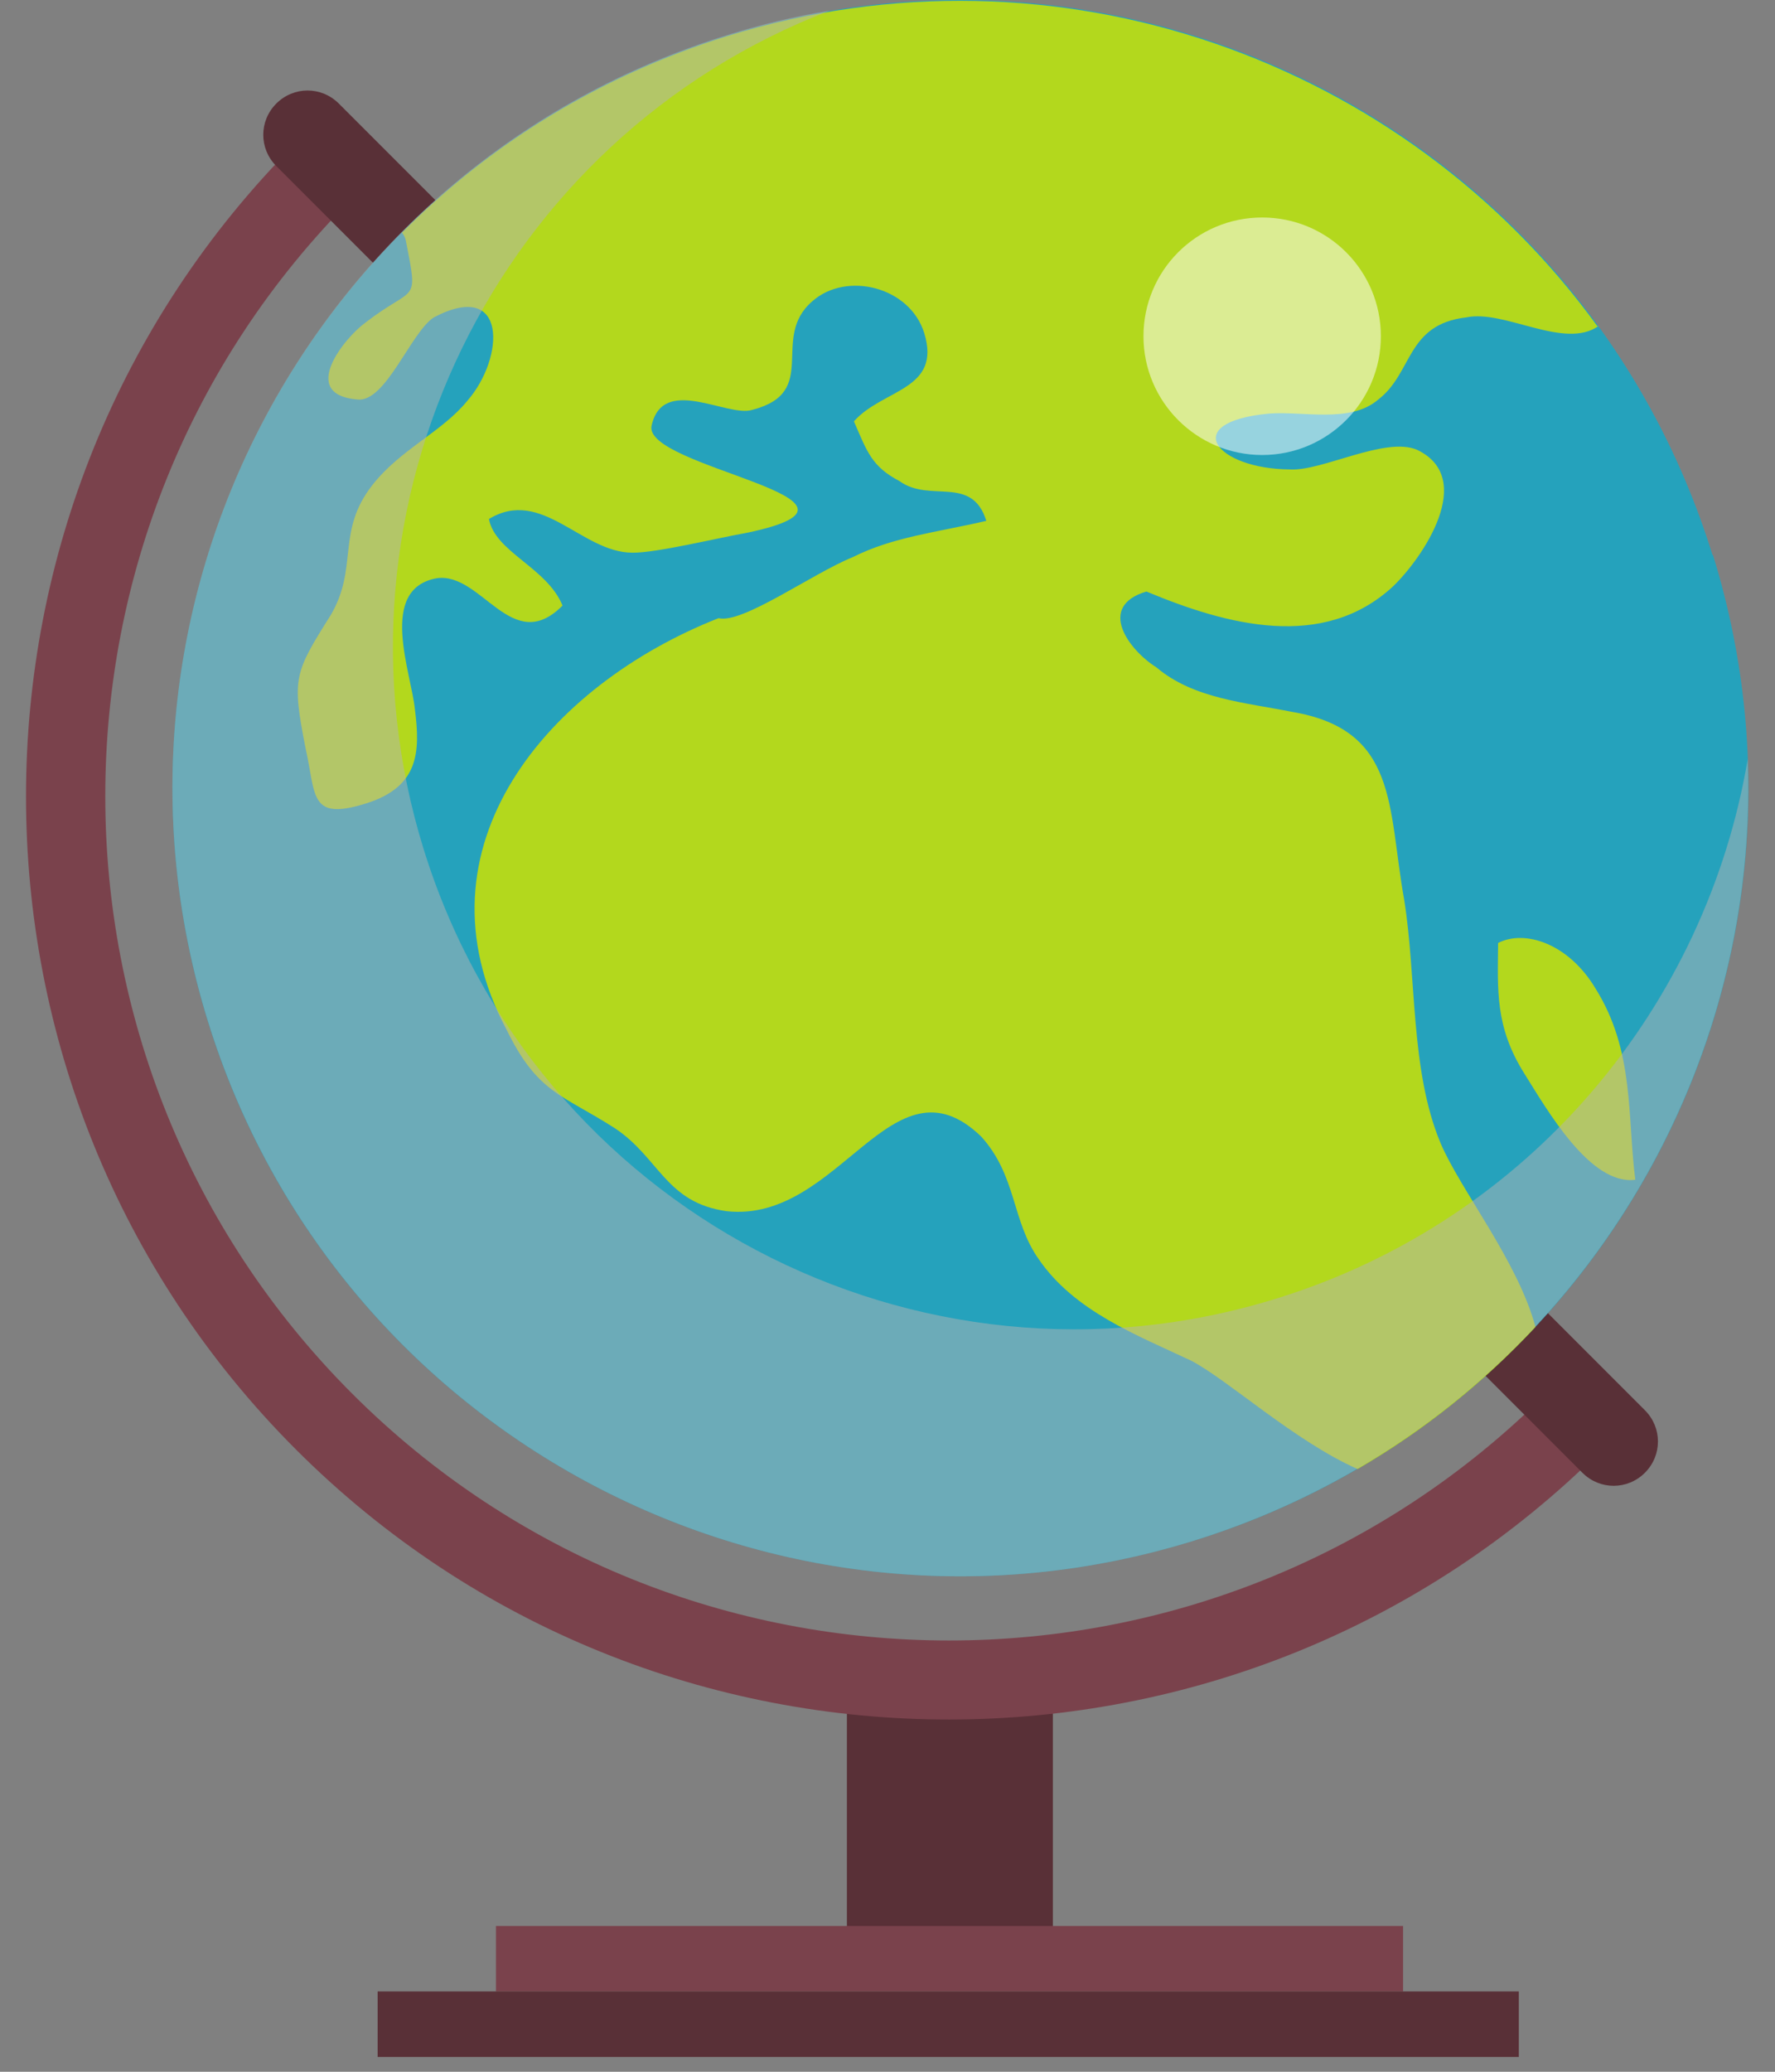 <svg width="48" height="56" viewBox="0 0 48 56" fill="none" xmlns="http://www.w3.org/2000/svg">
<rect x="0" y="0" width="48" height="56" fill="#808080" stroke="none"/>
<path d="M28.472 45.069H22.902V53.719H28.472V45.069Z" fill="#593037"/>
<path d="M37.942 52.059H13.412V53.829H37.942V52.059Z" fill="#7A424C"/>
<path d="M41.072 53.829H10.212V55.599H41.072V53.829Z" fill="#593037"/>
<path d="M8.002 39.179C17.742 48.919 33.592 48.909 43.332 39.169L41.822 37.659C32.912 46.569 18.422 46.569 9.522 37.669C0.622 28.769 0.622 14.269 9.522 5.369L8.012 3.859C-1.728 13.599 -1.738 29.449 8.012 39.189L8.002 39.179Z" fill="#7A424C"/>
<path d="M42.792 39.809C43.262 40.279 44.012 40.279 44.482 39.809C44.952 39.339 44.952 38.589 44.482 38.119L9.162 2.799C8.692 2.329 7.942 2.329 7.472 2.799C7.002 3.269 7.002 4.019 7.472 4.489L42.792 39.809Z" fill="#593037"/>
<path d="M46.322 14.999C49.802 26.239 43.512 38.169 32.272 41.649C21.032 45.129 9.102 38.839 5.622 27.609C2.142 16.369 8.432 4.439 19.662 0.959C30.902 -2.521 42.832 3.769 46.312 15.009L46.322 14.999Z" fill="#25A2BC"/>
<path d="M43.232 8.809C42.312 9.469 40.682 8.359 39.652 8.579C38.022 8.769 38.212 10.079 37.272 10.799C36.522 11.449 35.252 11.109 34.322 11.179C31.862 11.409 32.882 12.679 34.892 12.689C35.752 12.739 37.462 11.789 38.322 12.159C39.932 12.929 38.482 15.069 37.672 15.849C35.782 17.599 33.182 16.899 31.002 15.989C29.652 16.389 30.522 17.569 31.272 18.039C32.272 18.889 33.682 18.989 34.922 19.239C37.822 19.719 37.522 21.819 37.972 24.319C38.312 26.439 38.132 28.919 38.952 30.889C39.482 32.149 41.052 34.099 41.522 35.869C40.132 37.359 38.522 38.659 36.712 39.709C35.002 38.949 33.222 37.309 32.212 36.779C30.722 36.079 29.052 35.439 28.092 34.039C27.352 32.999 27.502 31.789 26.532 30.719C24.122 28.399 22.712 33.069 19.652 32.739C18.002 32.509 17.832 31.299 16.632 30.499C15.182 29.569 14.542 29.559 13.692 27.819C11.082 22.899 14.832 18.519 19.432 16.709C20.082 16.869 21.972 15.499 23.062 15.059C24.162 14.509 25.292 14.399 26.672 14.079C26.282 12.829 25.152 13.599 24.332 13.009C23.572 12.609 23.452 12.219 23.092 11.389C23.872 10.509 25.472 10.549 24.992 8.999C24.602 7.749 22.892 7.329 21.972 8.139C20.802 9.139 22.202 10.599 20.342 11.079C19.672 11.289 17.932 10.129 17.622 11.499C17.342 12.639 24.472 13.499 20.212 14.399C19.412 14.539 17.742 14.949 17.102 14.939C15.732 14.939 14.652 13.159 13.222 14.029C13.392 14.929 14.792 15.339 15.212 16.369C13.842 17.749 13.032 15.459 11.812 15.629C10.212 15.919 11.122 18.169 11.222 19.189C11.362 20.309 11.342 21.269 9.892 21.719C8.352 22.199 8.552 21.499 8.262 20.219C7.892 18.329 7.952 18.199 8.942 16.629C9.702 15.339 9.082 14.369 10.072 13.109C10.832 12.139 11.952 11.679 12.642 10.829C13.652 9.669 13.732 7.529 11.732 8.579C11.112 8.979 10.432 10.879 9.672 10.799C8.042 10.669 9.352 9.099 9.872 8.729C11.232 7.669 11.322 8.279 10.972 6.489C10.952 6.409 10.912 6.339 10.872 6.289C13.242 3.899 16.222 2.049 19.652 0.979C28.612 -1.791 38.002 1.639 43.212 8.839L43.232 8.809Z" fill="#B3D81D"/>
<path d="M44.222 31.889C43.002 32.049 41.832 29.989 41.222 29.019C40.422 27.749 40.502 26.749 40.512 25.489C41.232 25.119 42.422 25.499 43.152 26.729C44.202 28.409 44.002 30.169 44.222 31.889Z" fill="#B3D81D"/>
<g style="mix-blend-mode:multiply" opacity="0.5">
<path d="M32.272 41.649C21.032 45.129 9.102 38.839 5.622 27.599C2.142 16.359 8.432 4.429 19.662 0.949C20.582 0.659 21.502 0.439 22.432 0.289C13.452 3.739 8.572 13.619 11.452 22.939C14.462 32.669 24.792 38.119 34.522 35.099C41.402 32.969 46.142 27.169 47.262 20.519C47.612 29.909 41.672 38.729 32.272 41.649Z" fill="#B3B3B3"/>
</g>
<path opacity="0.52" d="M37.342 9.089C37.342 10.859 35.902 12.299 34.132 12.299C32.362 12.299 30.922 10.859 30.922 9.089C30.922 7.319 32.352 5.879 34.132 5.879C35.912 5.879 37.342 7.319 37.342 9.089Z" fill="white"/>
</svg>
